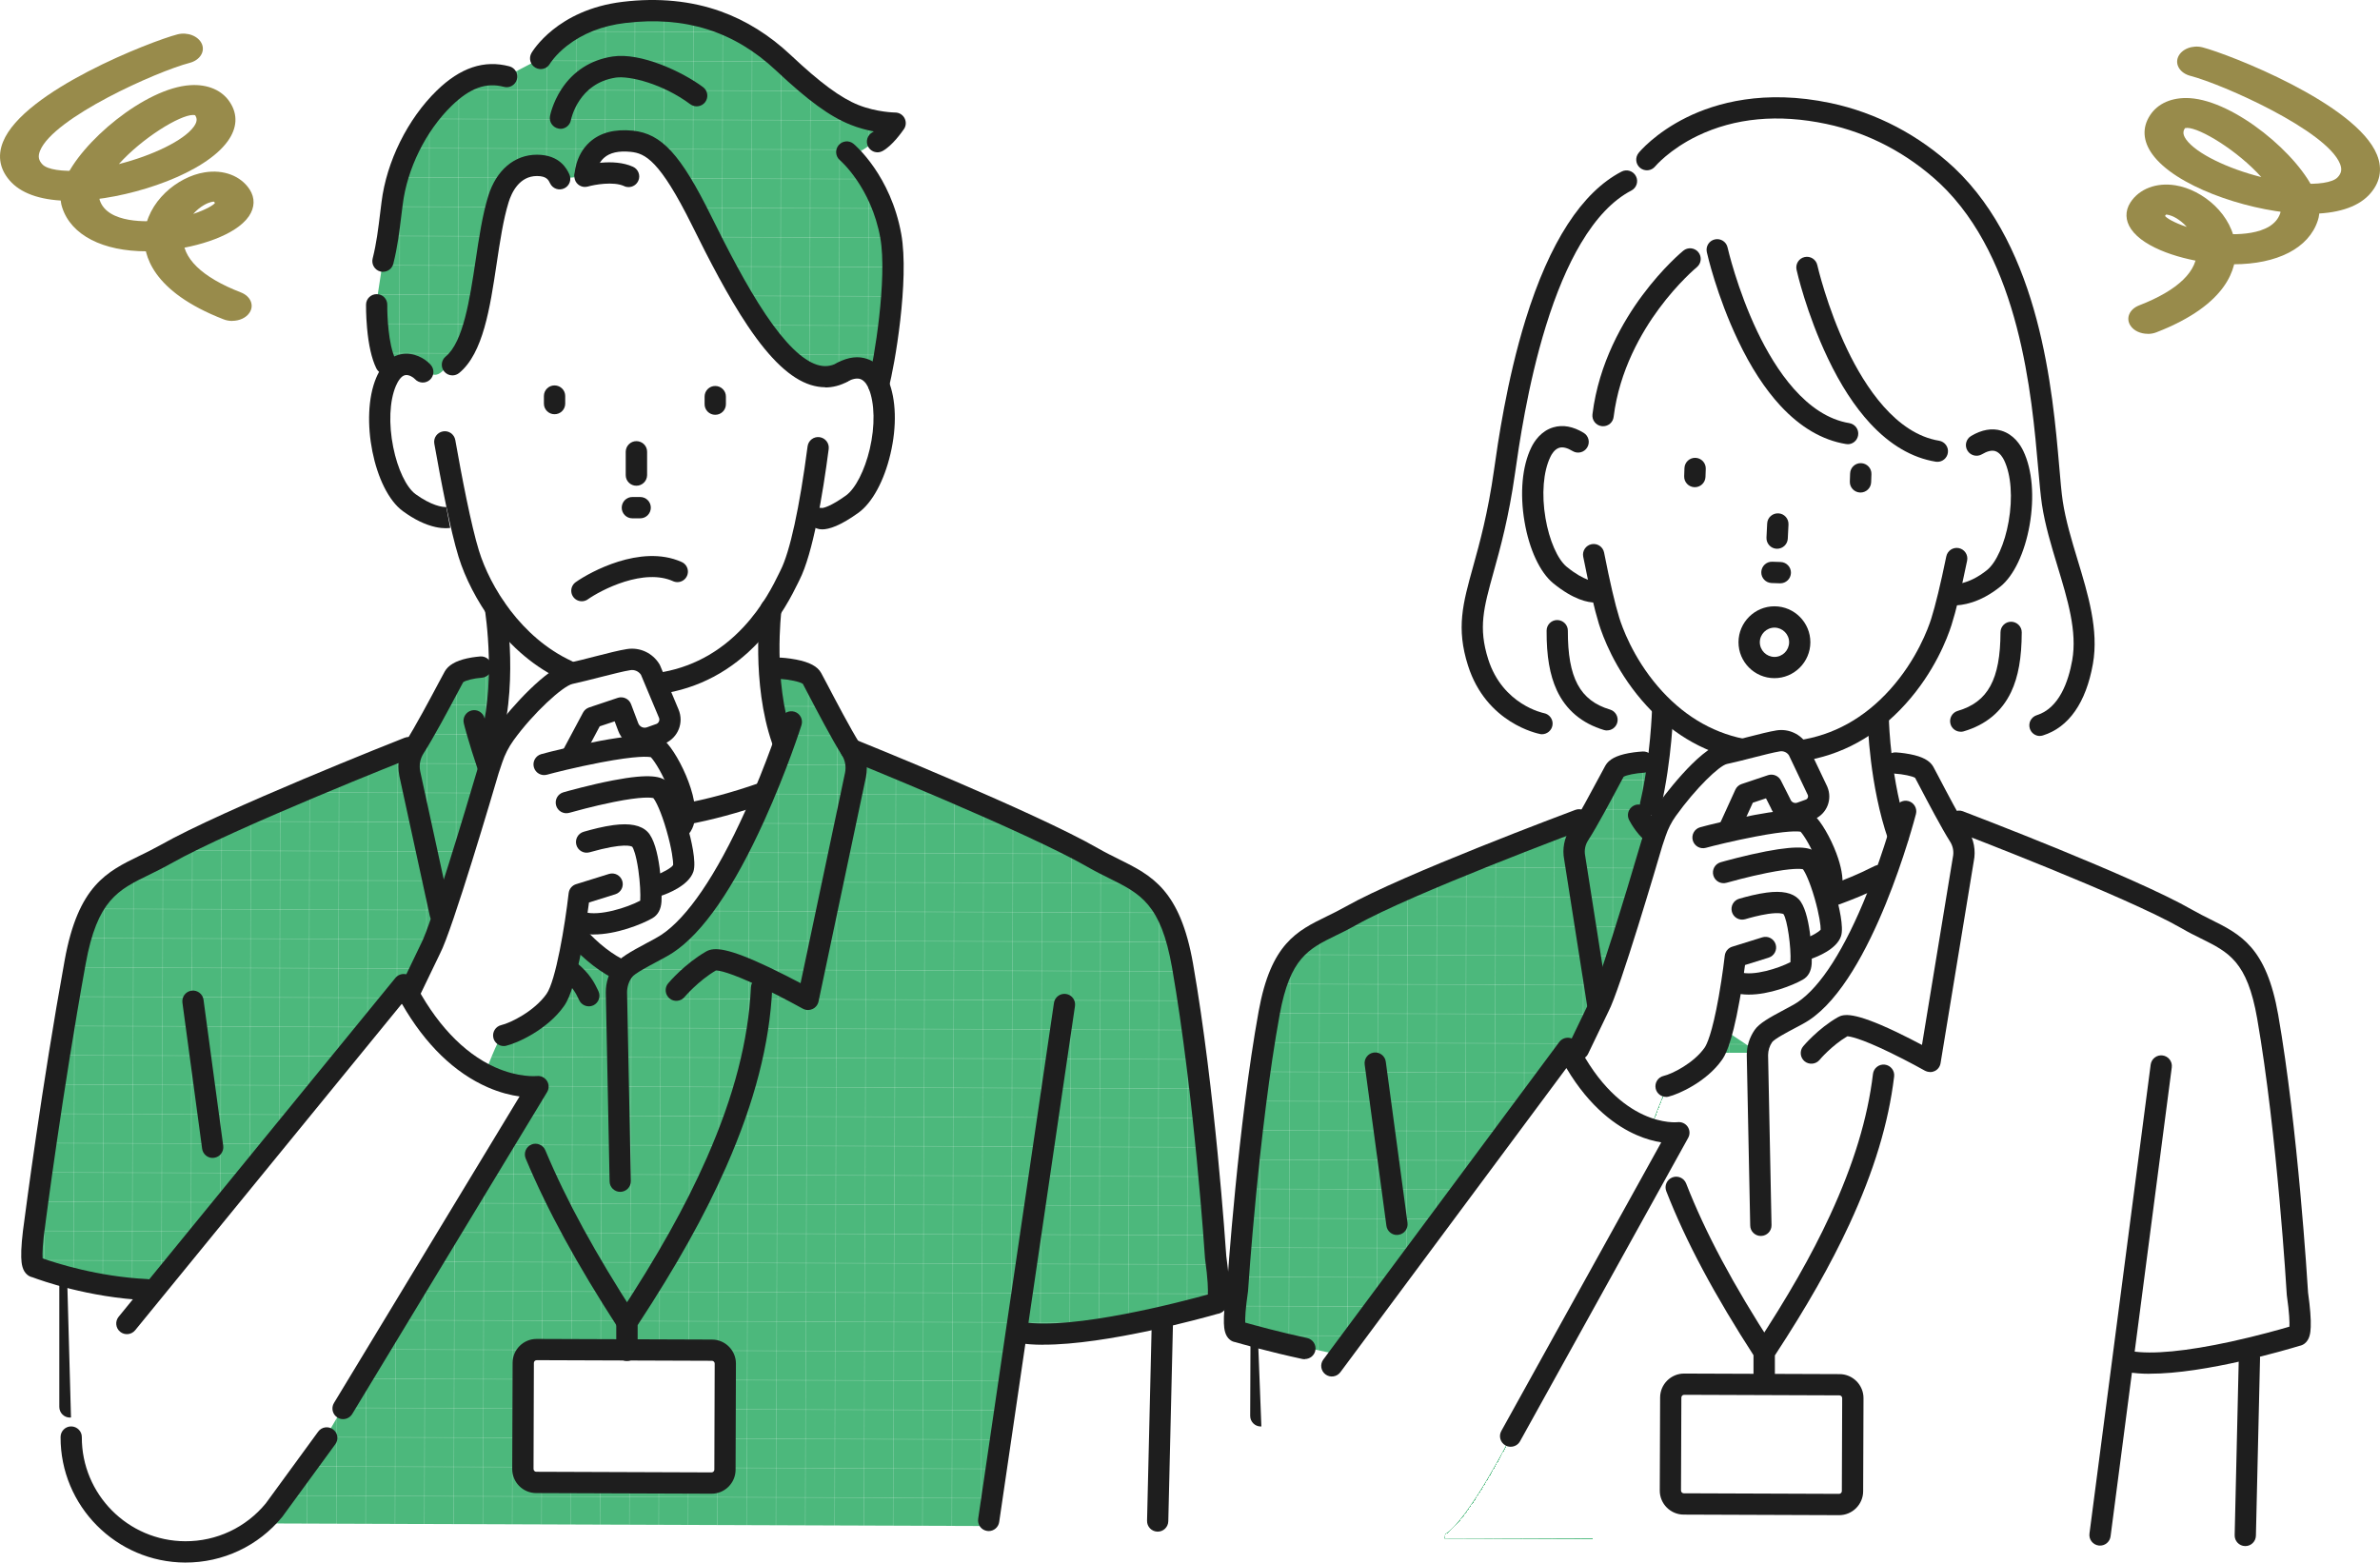 <?xml version="1.0" encoding="UTF-8"?>
<svg id="_レイヤー_2" data-name="レイヤー 2" xmlns="http://www.w3.org/2000/svg" xmlns:xlink="http://www.w3.org/1999/xlink" viewBox="0 0 339.47 222.9">
  <defs>
    <style>
      .cls-1, .cls-2 {
        fill: none;
      }

      .cls-3 {
        fill: #fff;
      }

      .cls-4 {
        fill: #988b4b;
      }

      .cls-5 {
        fill: #1e1e1e;
      }

      .cls-6 {
        fill: #4cb87c;
      }

      .cls-7 {
        fill: url(#_新規パターンスウォッチ_2);
      }

      .cls-8 {
        fill: url(#_新規パターンスウォッチ_2-3);
      }

      .cls-9 {
        fill: url(#_新規パターンスウォッチ_2-4);
      }

      .cls-10 {
        fill: url(#_新規パターンスウォッチ_2-2);
      }

      .cls-2 {
        stroke: #1e1e1e;
        stroke-linecap: round;
        stroke-linejoin: round;
        stroke-width: 3px;
      }
    </style>
    <pattern id="_新規パターンスウォッチ_2" data-name="新規パターンスウォッチ 2" x="0" y="0" width="37.82" height="37.82" patternTransform="translate(-3340.15 -2016.87) rotate(.21) scale(.11)" patternUnits="userSpaceOnUse" viewBox="0 0 37.82 37.82">
      <g>
        <rect class="cls-1" y="0" width="37.82" height="37.82"/>
        <rect class="cls-6" x="0" y="0" width="37.82" height="37.82"/>
      </g>
    </pattern>
    <pattern id="_新規パターンスウォッチ_2-2" data-name="新規パターンスウォッチ 2" patternTransform="translate(-3308.67 -2026.85) rotate(.21) scale(.11)" xlink:href="#_新規パターンスウォッチ_2"/>
    <pattern id="_新規パターンスウォッチ_2-3" data-name="新規パターンスウォッチ 2" patternTransform="translate(-3308.67 -2026.85) rotate(.21) scale(.11)" xlink:href="#_新規パターンスウォッチ_2"/>
    <pattern id="_新規パターンスウォッチ_2-4" data-name="新規パターンスウォッチ 2" patternTransform="translate(-3308.67 -2026.85) rotate(.21) scale(.11)" xlink:href="#_新規パターンスウォッチ_2"/>
  </defs>
  <g id="_文字_デザイン" data-name="文字・デザイン">
    <g>
      <g>
        <path class="cls-5" d="M179.83,203.49c-.84,0-1.52-.69-1.51-1.52l.04-9.99c0-.84,.69-1.52,1.52-1.51s1.52,.69,1.51,1.52l-.04,9.99c0,.84-.69,1.52-1.52,1.51Z"/>
        <g>
          <path class="cls-3" d="M328.09,184.55v-.04s0-.04,0-.04c-.06-.95-1.43-23.41-4.24-39.51-1.59-9.09-4.87-10.72-9.03-12.79-.87-.43-1.77-.88-2.71-1.42-8-4.61-31.52-13.59-32.52-13.97-.04-.02-.09-.03-.14-.03-.03,0-.06,0-.09,0l-.82,.18-.41-.74c-.96-1.74-1.97-3.67-2.64-4.94-.35-.68-.61-1.17-.72-1.36-.31-.56-1.14-.96-2.53-1.23-.95-.18-1.83-.23-1.86-.24h-.02c-.05,0-.1,0-.15,.03l-1.37,.56-.17-1.47c-.23-2.06-.32-3.63-.35-4.39l-.05-1.15,1.15-.03c1-.02,2.02-.08,3.01-.14,1.32-.08,2.68-.16,4.04-.15,.62,0,1.19,.02,1.75,.06l1.04,.07v1.04s.02,.08,.03,.11c.06,.19,.23,.28,.38,.28,.04,0,.07,0,.11-.02,.66-.19,1.29-.44,1.87-.73l.35-.18,.38,.08c.93,.2,1.99,.43,3.02,.52,.28,.02,.56,.04,.83,.04,1.06,0,1.98-.17,2.76-.51l1.56-.7,.02,1.71s0,.08,.02,.11c.06,.19,.23,.28,.37,.28,.04,0,.08,0,.12-.02,4.12-1.28,5.73-5.78,6.36-9.32,.81-4.56-.7-9.53-2.16-14.35-.85-2.8-1.73-5.7-2.15-8.49-.18-1.23-.34-2.97-.51-4.99-.93-10.69-2.67-30.58-14.62-41.9-4.86-4.54-10.78-7.64-17.11-8.98-2.49-.52-4.94-.79-7.3-.8-5.67-.02-9.91,1.48-12.48,2.74-4.31,2.12-6.42,4.68-6.51,4.79-.14,.17-.11,.41,.06,.55,0,0,.02,.01,.05,.03l1.7,1-1.73,.95c-.12,.07-.23,.13-.35,.18-.17,.08-.34,.15-.51,.22-.14,.06-.28,.12-.4,.17l-.64,.3-.55-.44c-.07-.06-.16-.09-.25-.09-.06,0-.12,.01-.18,.04-5.38,2.8-9.81,9.69-13.14,20.48-2.67,8.62-3.92,17.47-4.46,21.25-.88,6.23-2.06,10.49-3.01,13.91-1.46,5.26-2.34,8.44-.74,13.5,2.41,7.59,9.13,8.94,9.41,8.99,.02,0,.05,0,.07,0,.19,0,.35-.13,.39-.32,0-.04,0-.09,0-.14l-.19-1.16,1.17-.14c.9-.1,1.81-.31,2.76-.53,.24-.06,.49-.11,.73-.16l.51-.11,.42,.32c.95,.73,2.08,1.3,3.37,1.68,.04,.01,.08,.02,.11,.02,.14,0,.32-.09,.38-.28,.05-.17-.02-.32-.11-.4l-1.93-1.8,2.63-.15c1.03-.06,2.13-.09,3.37-.08,.63,0,1.32,.01,2.1,.03l1.15,.03-.05,1.15c-.04,.85-.16,3.14-.49,5.95l-.2,1.72-1.49-.88c-.06-.04-.13-.06-.2-.06h-.01s-.91,.05-1.87,.22c-1.39,.26-2.22,.65-2.54,1.21-.11,.19-.37,.68-.73,1.35h0c-.68,1.28-1.7,3.21-2.67,4.93l-.41,.73-.82-.19s-.06,0-.09,0c-.05,0-.09,0-.14,.02-1,.37-24.59,9.18-32.62,13.73-.94,.53-1.85,.97-2.72,1.4-4.17,2.03-7.47,3.64-9.12,12.72-2.92,16.08-4.46,38.53-4.52,39.48v.04s0,.04,0,.04c-.31,2.09-.44,3.68-.41,4.72,.02,.56,.08,1.23,.42,1.51,.08,.06,.16,.1,.26,.12h.07s.07,.03,.07,.03c.28,.08,1.04,.3,2.13,.6l.8,.22,.6,15.54v.02c-.03,8.84,7.14,16.07,15.98,16.1,3.62,.01,7.06-1.18,9.86-3.34l114.76,.41,.02-6.51,.57-19.72s0-.05,0-.08l-.17-1.03,1.02-.24c2.84-.68,4.96-1.27,5.55-1.44l.07-.02h.07c.09-.03,.18-.06,.26-.12,.34-.27,.41-.95,.44-1.5,.04-1.04-.08-2.63-.37-4.72Z"/>
          <path class="cls-3" d="M210.5,94.98c2.41,7.59,9.13,8.94,9.42,8.99,.02,0,.05,0,.07,0,.19,0,.35-.13,.39-.32,0-.04,0-.08,0-.12l-.16-1.2,1.21-.07c1.1-.06,2.21-.32,3.39-.58l.66-.15,.42,.31c.92,.69,2.01,1.22,3.25,1.59,.04,.01,.08,.02,.11,.02,.14,0,.32-.09,.38-.28,.05-.17-.02-.31-.1-.4l-1.79-1.74,2.49-.18c1.22-.09,2.54-.13,4.05-.13,.44,0,.9,0,1.4,.02l1.15,.02s-7.18-6.56-8.36-15.96c-2.24-.24-7.29-1.6-8.46-6.4-1.17-4.8-3.29-18.63,5.12-14.99h0c1.26,.5,2.66-.28,2.9-1.61,.52-2.85,1.56-7.54,3.28-11.34,2.68-5.91,9.49-14.77,13.64-14.46,1.2,5.95,7.6,29.97,26.22,26.61,0,0,2.4,2.2,6.08,2.13,3.67-.06,5.36-1.21,5.36-1.21,0,0,3.71-1.47,4.66,1.84,.94,3.32,2.43,8.89-.63,14.32-3.06,5.43-6.83,5.34-8.29,5.51-.8,1.74-2.24,9.61-10.04,17.15h1.17c1.22,0,2.48-.08,3.69-.15,1.32-.08,2.68-.16,4.04-.15,.35,0,.69,0,1.01,.02l1.11,.04-.03,1.11s0,.08,.02,.12c.06,.19,.23,.28,.38,.28,.04,0,.07,0,.11-.02,.74-.22,1.44-.5,2.09-.84l.36-.19,.75,.16c1.08,.23,2.1,.45,3.13,.54,.28,.02,.56,.04,.82,.04,.81,0,1.55-.1,2.2-.3l1.23-.39,.21,1.27s0,.05,.01,.05c.06,.19,.23,.28,.37,.28,.04,0,.08,0,.12-.02,4.12-1.28,5.73-5.78,6.36-9.32,.81-4.56-.7-9.53-2.16-14.35-.85-2.8-1.73-5.7-2.15-8.49-.18-1.24-.34-2.98-.51-4.99-.93-10.69-2.67-30.58-14.61-41.89h0c-4.86-4.55-10.78-7.65-17.11-8.99-2.49-.52-4.94-.79-7.3-.8-5.67-.02-9.91,1.48-12.48,2.74-4.31,2.12-6.42,4.68-6.51,4.79-.13,.16-.1,.37,0,.49l.87,1.05-1.2,.65c-.09,.05-.19,.1-.31,.16-.17,.08-.34,.15-.51,.22-.19,.08-.37,.16-.53,.24l-.4,.21-.43-.12s-.07-.02-.11-.02c-.06,0-.12,.01-.18,.04-5.38,2.8-9.81,9.69-13.14,20.48-2.67,8.62-3.92,17.47-4.46,21.25-.88,6.23-2.06,10.49-3.01,13.91-1.46,5.26-2.34,8.44-.74,13.5Z"/>
          <path class="cls-7" d="M223.46,149.15l.87,2.26s6.83-14.79,7.86-19.69c1.02-4.89,3.81-12.8,3.81-12.8l-2.13-2.64,1.26-1.63,1.22-5.27-.24-.6-.05,.46-1.49-.88c-.06-.04-.13-.06-.2-.06h-.01s-.91,.05-1.87,.22c-1.39,.26-2.22,.65-2.54,1.21-.11,.19-.37,.68-.73,1.35h0c-.68,1.28-1.7,3.21-2.67,4.93l-.41,.73-.82-.19s-.06,0-.09,0c-.05,0-.09,0-.14,.02-1,.37-24.59,9.18-32.62,13.73-.94,.53-1.85,.97-2.72,1.4-4.17,2.03-7.47,3.64-9.12,12.72-2.92,16.08-4.46,38.53-4.52,39.48v.04s0,.04,0,.04c-.31,2.09-.44,3.68-.41,4.72,.02,.45,.06,.98,.26,1.31h.01s14.81,3.2,14.81,3.2l32.68-44.09Z"/>
          <path class="cls-7" d="M328.47,189.27c.04-1.04-.08-2.63-.37-4.72v-.04s0-.04,0-.04c-.06-.95-1.43-23.41-4.24-39.51-1.59-9.09-4.87-10.72-9.03-12.79-.87-.43-1.77-.88-2.71-1.42-8-4.61-31.52-13.59-32.52-13.97-.04-.02-.09-.03-.14-.03-.03,0-.06,0-.09,0l-.82,.18-.41-.74c-.96-1.74-1.97-3.67-2.64-4.94-.35-.68-.61-1.17-.72-1.36-.31-.56-1.14-.96-2.53-1.23-.95-.18-1.83-.23-1.86-.24h-.02c-.05,0-.1,0-.15,.03l-1.37,.56v-.03s-.28,.13-.28,.13c0,0,1.35,11.41,2.1,10.31,0,0-4.82,13.29-7.22,17.3-2.4,4.01-5.81,8.02-7.44,8.51-1.63,.5-4.21,1.62-4.78,2.75-.57,1.13-.57,2.07-.57,2.07l-4.82-3.22s-1.15,4.2-2.91,5.2c-1.76,1-3.46,2.81-5.1,2.93-.18-.03-2.47,6.08-2.47,6.08,0,0,3.51,.77,4.08,.52,.03,0-24.02,43.49-24.02,43.49,0,0-5.94,11.72-9.28,13.78l-.13,.66,93.43,.33v-.1s3.3-25.86,3.3-25.86c0,0,2.95,1.52,13.13-.58,5.1-1.05,9.41-2.14,12.45-2.96,.11-.32,.15-.72,.16-1.08Z"/>
          <rect class="cls-3" x="238.28" y="197.49" width="25.98" height="17.09" rx="1.91" ry="1.91" transform="translate(.74 -.9) rotate(.21)"/>
          <g>
            <path class="cls-5" d="M219.95,104.74c-.09,0-.18,0-.28-.03-.31-.06-7.67-1.54-10.28-9.76-1.71-5.37-.74-8.86,.73-14.14,.94-3.39,2.11-7.61,2.98-13.77,.54-3.81,1.8-12.72,4.49-21.42,3.43-11.08,8.04-18.2,13.7-21.14,.74-.39,1.66-.1,2.05,.65,.39,.74,.1,1.66-.65,2.05-2.62,1.36-5.04,3.9-7.21,7.55-1.86,3.13-3.54,7.1-4.99,11.8-2.62,8.47-3.86,17.22-4.39,20.95-.9,6.36-2.1,10.68-3.07,14.16-1.41,5.09-2.19,7.89-.76,12.4,2.07,6.51,7.89,7.68,7.95,7.69,.82,.16,1.37,.95,1.21,1.77-.14,.73-.78,1.24-1.5,1.24Z"/>
            <path class="cls-5" d="M290.96,104.99c-.65,0-1.24-.42-1.44-1.07-.25-.8,.2-1.65,1-1.9,3.2-1,4.51-4.81,5.05-7.83,.73-4.11-.65-8.65-2.11-13.46-.87-2.87-1.77-5.84-2.21-8.77-.19-1.29-.35-3.06-.53-5.11-.91-10.43-2.6-29.85-14.02-40.67-4.61-4.3-10.21-7.24-16.2-8.5-6.86-1.45-13.05-.87-18.4,1.71-3.99,1.93-6,4.33-6.02,4.35-.53,.65-1.49,.74-2.14,.21-.65-.53-.74-1.48-.22-2.13,.09-.12,2.35-2.86,6.88-5.09,4.12-2.03,11.03-4.03,20.51-2.03,6.53,1.38,12.63,4.58,17.65,9.26,0,0,0,0,0,0,12.26,11.61,14.02,31.78,14.96,42.62,.17,2,.32,3.72,.5,4.92,.41,2.71,1.27,5.57,2.11,8.34,1.5,4.94,3.05,10.04,2.19,14.87-.98,5.52-3.44,9.05-7.13,10.2-.15,.05-.31,.07-.46,.07Z"/>
            <path class="cls-5" d="M263.53,63.36c-.08,0-.16,0-.24-.02-3.36-.55-6.5-2.39-9.35-5.47-2.2-2.38-4.23-5.5-6.03-9.29-3.04-6.37-4.41-12.37-4.46-12.62-.18-.82,.33-1.63,1.15-1.81,.82-.18,1.63,.33,1.81,1.15h0c.01,.06,1.36,5.96,4.26,12.03,2.58,5.39,6.95,12.02,13.11,13.03,.83,.14,1.39,.92,1.25,1.74-.12,.75-.77,1.28-1.5,1.27Z"/>
            <path class="cls-5" d="M276.33,65.88c-.08,0-.16,0-.24-.02-3.36-.55-6.5-2.39-9.35-5.47-2.2-2.38-4.23-5.5-6.03-9.29-3.04-6.37-4.41-12.37-4.46-12.62-.18-.82,.33-1.63,1.15-1.81,.82-.18,1.63,.33,1.81,1.15,.02,.09,1.37,5.98,4.26,12.02,2.58,5.39,6.95,12.02,13.11,13.03,.83,.14,1.39,.92,1.25,1.74-.12,.75-.77,1.28-1.5,1.27Z"/>
            <path class="cls-5" d="M256.71,108.63c-.74,0-1.39-.55-1.5-1.3-.12-.83,.46-1.6,1.29-1.72,5.01-.72,9.4-3.16,13.07-7.23,3.84-4.26,5.48-8.82,5.89-10.12,.59-1.87,1.32-4.86,2.15-8.89,.17-.82,.97-1.35,1.79-1.18,.82,.17,1.35,.97,1.18,1.79-.85,4.13-1.6,7.22-2.23,9.19-.59,1.85-2.4,6.65-6.53,11.23-4.15,4.61-9.16,7.37-14.89,8.2-.08,.01-.15,.02-.22,.02Z"/>
            <path class="cls-5" d="M248.34,108.38c-.1,0-.2-.01-.31-.03-5.35-1.12-10.02-3.97-13.87-8.47-3.86-4.51-5.55-9.11-6.1-10.88-.63-2.04-1.38-5.26-2.24-9.59-.16-.82,.37-1.62,1.2-1.78,.82-.16,1.62,.37,1.78,1.2,.83,4.22,1.56,7.35,2.16,9.28,.38,1.24,1.91,5.61,5.5,9.8,3.41,3.98,7.51,6.5,12.19,7.47,.82,.17,1.35,.98,1.18,1.8-.15,.72-.78,1.21-1.49,1.21Z"/>
            <path class="cls-5" d="M253.92,83.21s-.03,0-.04,0l-1.19-.04c-.84-.03-1.5-.73-1.47-1.57,.03-.84,.73-1.5,1.57-1.47l1.19,.04c.84,.03,1.5,.73,1.47,1.57-.03,.82-.7,1.47-1.52,1.47Z"/>
            <g>
              <path class="cls-5" d="M241.73,69.5s-.03,0-.04,0c-.84-.03-1.5-.73-1.47-1.57l.04-1.15c.03-.84,.73-1.5,1.57-1.47,.84,.03,1.5,.73,1.47,1.57l-.04,1.15c-.03,.82-.7,1.47-1.52,1.47Z"/>
              <path class="cls-5" d="M265.36,70.26s-.03,0-.04,0c-.84-.03-1.5-.73-1.47-1.57l.04-1.15c.03-.84,.72-1.5,1.57-1.47,.84,.03,1.5,.73,1.47,1.57l-.04,1.15c-.03,.82-.7,1.47-1.52,1.47Z"/>
            </g>
            <path class="cls-5" d="M253.48,78.28s-.05,0-.08,0c-.84-.04-1.48-.76-1.44-1.6l.1-2.01c.04-.84,.76-1.48,1.6-1.44,.84,.04,1.48,.76,1.44,1.6l-.1,2.01c-.04,.81-.72,1.44-1.52,1.44Z"/>
            <path class="cls-5" d="M227.49,85.95c-.95,0-3.02-.36-5.95-2.75-1.89-1.55-3.42-4.83-4.09-8.78-.69-4.05-.34-7.91,.96-10.58,.41-.85,1.37-2.36,3.15-2.88,1.35-.4,2.8-.14,4.32,.78,.72,.43,.95,1.37,.51,2.09-.43,.72-1.37,.95-2.09,.51-.75-.46-1.39-.61-1.88-.47-.69,.2-1.13,.97-1.28,1.3-1.01,2.08-1.28,5.35-.7,8.74,.53,3.15,1.72,5.87,3.02,6.94,2.62,2.14,4.06,2.07,4.08,2.07-.05,0-.08,.01-.08,.01l.55,2.99c-.09,.02-.26,.04-.52,.04Z"/>
            <path class="cls-5" d="M278.68,86.37c-.3,0-.5-.02-.57-.03l.42-3.01h-.03c.09,0,2.18,.2,4.93-2.02,1.31-1.06,2.52-3.77,3.07-6.91,.6-3.39,.36-6.65-.64-8.74-.15-.32-.59-1.1-1.27-1.31-.5-.15-1.13,0-1.89,.45-.72,.43-1.65,.19-2.08-.53-.43-.72-.19-1.65,.53-2.08,1.52-.9,2.97-1.16,4.32-.75,1.78,.54,2.73,2.05,3.13,2.9,1.28,2.68,1.6,6.54,.89,10.58-.7,3.94-2.25,7.21-4.16,8.75-2.98,2.4-5.54,2.7-6.66,2.69Z"/>
            <g>
              <path class="cls-5" d="M279.66,104.38c-.66,0-1.26-.43-1.45-1.09-.23-.81,.23-1.65,1.03-1.88,4.31-1.26,6.08-4.5,6.1-11.21,0-.84,.69-1.52,1.52-1.51s1.52,.69,1.51,1.52c-.01,3.63-.49,6.33-1.51,8.49-1.33,2.81-3.61,4.7-6.78,5.63-.14,.04-.29,.06-.43,.06Z"/>
              <path class="cls-5" d="M229.22,104.2c-.14,0-.29-.02-.43-.06-3.16-.95-5.43-2.86-6.74-5.68-1-2.17-1.47-4.87-1.45-8.5,0-.84,.69-1.52,1.52-1.51s1.52,.69,1.51,1.52c-.02,6.71,1.72,9.97,6.02,11.25,.8,.24,1.26,1.09,1.02,1.89-.2,.66-.8,1.09-1.46,1.08Z"/>
            </g>
            <path class="cls-5" d="M228.64,60.8c-.06,0-.12,0-.18-.01-.83-.1-1.42-.86-1.32-1.69,.9-7.33,4.37-13.28,7.12-16.98,2.97-4,5.72-6.26,5.84-6.36,.65-.53,1.61-.43,2.14,.21,.53,.65,.43,1.61-.21,2.14-.06,.05-2.65,2.2-5.38,5.89-2.51,3.39-5.67,8.83-6.49,15.47-.09,.77-.75,1.34-1.51,1.33Z"/>
          </g>
          <g>
            <path class="cls-5" d="M235.43,116.31c-.11,0-.22-.01-.34-.04-.82-.19-1.33-1-1.14-1.82,1.49-6.47,1.69-13.31,1.69-13.38,.02-.83,.7-1.48,1.52-1.48,.01,0,.02,0,.04,0,.84,.02,1.5,.72,1.48,1.56,0,.29-.21,7.22-1.77,13.98-.16,.7-.79,1.18-1.48,1.18Z"/>
            <path class="cls-5" d="M270.76,120.8c-.63,0-1.21-.4-1.43-1.02-2.68-7.74-2.92-16.54-2.93-16.91-.02-.84,.64-1.53,1.48-1.55,.84-.02,1.53,.64,1.55,1.48,0,.11,.24,8.72,2.76,15.99,.27,.79-.14,1.66-.94,1.93-.17,.06-.34,.08-.5,.08Z"/>
          </g>
          <path class="cls-5" d="M306.57,195.97c-1.12,0-2.16-.08-3.09-.24-.83-.14-1.38-.93-1.24-1.75,.14-.83,.93-1.38,1.75-1.24,2.94,.5,7.86,.03,14.24-1.36,3.74-.82,6.97-1.73,8.32-2.13,.03-.6,0-1.89-.37-4.49,0-.04,0-.08-.01-.12-.01-.23-1.37-23.01-4.22-39.35-1.42-8.14-4.04-9.44-7.99-11.4-.9-.44-1.82-.9-2.81-1.48-7.86-4.53-32-13.74-32.25-13.84-.78-.3-1.18-1.18-.88-1.96,.3-.78,1.18-1.18,1.96-.88,1,.38,24.61,9.39,32.68,14.04,.91,.52,1.79,.96,2.65,1.39,4.27,2.12,7.95,3.95,9.64,13.6,2.81,16.09,4.18,38.3,4.26,39.63,.3,2.16,.43,3.81,.38,4.92-.03,.85-.16,1.79-.86,2.34-.23,.18-.49,.29-.76,.34-1.6,.49-13.39,4-21.4,3.97Z"/>
          <path class="cls-5" d="M251.15,176.31c-.82,0-1.5-.66-1.51-1.49l-.49-24.28s0-.02,0-.04c0-1.28,.39-2.51,1.12-3.57,.66-.96,2.11-1.77,4.24-2.9,.73-.39,1.43-.76,1.85-1.04,3.31-2.19,6.77-7.61,10-15.69,2.5-6.25,3.97-11.89,3.98-11.94,.21-.81,1.04-1.3,1.85-1.09,.81,.21,1.3,1.04,1.09,1.85-.25,.95-6.13,23.38-15.25,29.41-.54,.36-1.3,.76-2.1,1.18-.99,.52-2.83,1.5-3.16,1.95-.37,.54-.57,1.18-.58,1.84l.49,24.26c.02,.84-.65,1.53-1.49,1.55-.01,0-.02,0-.04,0Z"/>
          <path class="cls-5" d="M275.29,152.92c-.26,0-.51-.07-.74-.19-.02-.01-2.38-1.34-5.01-2.61-4.31-2.08-5.71-2.28-6.05-2.29-2.24,1.33-3.95,3.34-3.96,3.37-.54,.64-1.5,.72-2.14,.19-.64-.54-.73-1.49-.19-2.14,.09-.1,2.13-2.53,4.92-4.13,.87-.5,2.29-.79,8.28,2.05,1.39,.66,2.72,1.35,3.74,1.89l4.4-26.74s0-.04,.01-.06c.16-.76,.02-1.54-.4-2.2-1.23-1.94-3.26-5.81-4.35-7.89-.28-.54-.51-.98-.64-1.21-.4-.25-1.75-.53-2.89-.6-.84-.05-1.48-.76-1.43-1.6,.05-.84,.76-1.48,1.6-1.43,.04,0,.98,.06,2.01,.26,1.76,.34,2.81,.91,3.3,1.78,.12,.21,.36,.68,.74,1.39,1.07,2.04,3.06,5.85,4.22,7.68,.84,1.32,1.13,2.88,.82,4.41l-4.74,28.82c-.08,.49-.39,.91-.84,1.12-.21,.1-.44,.15-.66,.15Zm-11.88-5.09h0s0,0,0,0Z"/>
          <path class="cls-5" d="M261.79,129.11c-.61,0-1.19-.38-1.42-.99-.29-.79,.1-1.66,.89-1.95,1.87-.7,3.48-1.3,6.12-2.63,.75-.38,1.66-.08,2.04,.67,.38,.75,.08,1.66-.67,2.04-2.78,1.41-4.55,2.07-6.42,2.77-.18,.07-.36,.1-.54,.1Z"/>
          <path class="cls-5" d="M320.25,220.55s-.02,0-.03,0c-.84-.02-1.5-.72-1.48-1.55l.59-25.34c.02-.83,.7-1.49,1.52-1.48,.01,0,.02,0,.03,0,.84,.02,1.5,.72,1.48,1.55l-.59,25.34c-.02,.83-.7,1.49-1.52,1.48Z"/>
          <path class="cls-5" d="M299.53,220.48c-.06,0-.13,0-.19-.01-.83-.11-1.42-.87-1.31-1.7l8.73-66.9c.11-.83,.87-1.42,1.7-1.31,.83,.11,1.42,.87,1.31,1.7l-8.73,66.9c-.1,.77-.76,1.33-1.51,1.32Z"/>
          <g>
            <path class="cls-5" d="M251.63,194.4c-.5,0-.98-.25-1.27-.69-5.84-9.02-9.88-16.58-12.69-23.78-.31-.78,.08-1.66,.86-1.97,.78-.31,1.66,.08,1.97,.86,2.74,7.01,6.68,14.4,12.41,23.24,.46,.7,.26,1.64-.45,2.1-.26,.17-.55,.25-.83,.24Z"/>
            <path class="cls-5" d="M251.62,198.06c-.84,0-1.52-.69-1.51-1.52v-3.66c.01-.29,.1-.58,.26-.83,4.61-7.01,8-12.94,10.65-18.67,3.37-7.28,5.38-13.89,6.13-20.18,.1-.83,.86-1.43,1.69-1.33,.83,.1,1.43,.86,1.33,1.69-.79,6.62-2.88,13.52-6.39,21.1-2.67,5.76-6.05,11.71-10.62,18.69v3.21c-.01,.84-.7,1.52-1.54,1.51Z"/>
          </g>
          <path class="cls-5" d="M262.31,216.14l-22.15-.08c-1.89,0-3.43-1.55-3.42-3.44l.05-13.26c0-1.89,1.55-3.43,3.44-3.42l22.15,.08c1.89,0,3.43,1.55,3.42,3.44l-.05,13.26c0,1.89-1.55,3.43-3.44,3.42Zm-22.09-17.17c-.22,0-.4,.18-.4,.39l-.05,13.26c0,.22,.18,.4,.39,.4l22.15,.08c.22,0,.4-.18,.4-.39l.05-13.26c0-.22-.18-.4-.39-.4l-22.15-.08Z"/>
          <path class="cls-5" d="M235.97,120.49c-.23,0-.47-.05-.69-.17-1.48-.76-2.68-2.9-2.9-3.32-.4-.74-.12-1.66,.62-2.06,.74-.4,1.66-.12,2.06,.62,.43,.8,1.2,1.84,1.62,2.05,.75,.38,1.04,1.3,.66,2.05-.27,.53-.8,.83-1.36,.82Z"/>
          <g>
            <path class="cls-5" d="M237.63,156.47c-.69,0-1.31-.48-1.47-1.17-.19-.82,.32-1.63,1.13-1.82,1.21-.28,4.27-1.8,5.84-4.02,.29-.41,1.07-1.95,2.02-7.28,.54-3.05,.86-5.82,.86-5.85,.07-.6,.48-1.1,1.06-1.28l4.3-1.34c.8-.25,1.65,.2,1.9,1,.25,.8-.2,1.65-1,1.9l-3.37,1.05c-.14,1.1-.4,2.99-.77,5.03-1.17,6.59-2.19,8.05-2.53,8.52-2.18,3.09-6.15,4.88-7.63,5.23-.12,.03-.24,.04-.35,.04Z"/>
            <path class="cls-5" d="M249.4,141.88c-.73,0-1.43-.09-2.07-.28-.8-.24-1.26-1.09-1.02-1.89,.24-.8,1.09-1.26,1.89-1.02,1.93,.58,5.48-.56,7.18-1.44,.12-2.11-.45-6.07-1-6.86-.1-.05-.64-.25-2.2-.02-1.28,.19-2.63,.57-3.27,.76-.81,.23-1.65-.24-1.88-1.05-.23-.81,.24-1.65,1.05-1.88,1.16-.33,2.54-.69,3.9-.87,2.19-.29,3.68,.02,4.57,.93,1.69,1.73,1.94,7.81,1.86,9.21-.07,1.07-.49,1.84-1.27,2.28-1.44,.82-4.79,2.15-7.74,2.13Zm4.96-11.53h0s0,0,0,0Z"/>
            <path class="cls-5" d="M257.84,136.87c-.63,0-1.22-.4-1.43-1.03-.27-.79,.16-1.66,.95-1.93,.98-.33,2.07-.95,2.33-1.3,.02-.48-.19-2.13-.86-4.46-.69-2.38-1.35-3.74-1.67-4.15-.3-.07-1.51-.2-5.15,.53-2.68,.54-5.26,1.26-5.75,1.4-.81,.23-1.65-.24-1.88-1.05-.23-.81,.24-1.65,1.05-1.88,.56-.16,3.5-.98,6.45-1.55,5.1-.98,6.5-.48,7.25,.21,1.16,1.05,2.1,3.78,2.69,5.88,.47,1.69,1.2,4.72,.77,6.01-.63,1.87-3.41,2.94-4.25,3.23-.16,.06-.33,.08-.49,.08Zm1.84-4.19h0s0,0,0,0Z"/>
            <path class="cls-5" d="M260.77,129.22c-.34,0-.68-.11-.96-.34-.65-.53-.74-1.49-.21-2.14,.27-.32,.35-1.65-.52-3.96-.71-1.9-1.73-3.55-2.25-4.13-.36-.07-1.82-.2-6.56,.71-2.97,.57-5.98,1.31-6.94,1.58-.81,.23-1.65-.24-1.88-1.05-.23-.81,.24-1.65,1.05-1.88,1.11-.31,4.51-1.15,7.73-1.75,5.88-1.09,7.62-.8,8.52,.02,.99,.9,2.33,3.18,3.17,5.42,1.49,3.96,.84,5.97,.03,6.95-.3,.37-.74,.56-1.18,.56Z"/>
            <path class="cls-5" d="M225.12,151.19c-.22,0-.44-.05-.65-.15-.76-.36-1.07-1.27-.71-2.03l2.92-6.06s.02-.04,.03-.06c1.1-2.03,5.06-14.92,7.46-23.09,0-.02,.01-.04,.02-.06l.48-1.43c.45-1.33,1.08-2.57,1.88-3.68,.23-.32,5.71-7.89,9.13-8.61,1.07-.23,2.35-.55,3.58-.87,1.61-.41,3.12-.8,4.14-.96,1.74-.27,3.46,.53,4.38,2.04,.03,.04,.05,.09,.07,.14l2.76,5.8s.02,.04,.03,.07c.75,1.79-.05,3.81-1.81,4.6-.04,.02-.07,.03-.11,.05l-1.35,.48c-1.91,.68-4.05-.28-4.8-2.15l-.68-1.34-1.88,.63-2.04,4.47c-.35,.76-1.25,1.1-2.01,.75-.76-.35-1.1-1.25-.75-2.01l2.31-5.07c.17-.38,.5-.68,.9-.81l3.75-1.26c.71-.24,1.5,.08,1.84,.75l1.3,2.57s.05,.1,.07,.15c.15,.39,.58,.59,.97,.45l1.28-.46c.22-.12,.32-.38,.23-.62l-2.7-5.68c-.28-.42-.78-.64-1.28-.56-.88,.14-2.33,.51-3.86,.9-1.26,.32-2.57,.66-3.7,.9-1.09,.23-4.44,3.45-7.29,7.42-.62,.86-1.11,1.83-1.46,2.87l-.47,1.4c-.65,2.23-6.05,20.56-7.68,23.62l-2.9,6.03c-.26,.54-.81,.86-1.37,.86Z"/>
          </g>
          <path class="cls-5" d="M215.46,206.38c-.25,0-.5-.06-.73-.19-.73-.41-1-1.33-.59-2.06l22.81-41.17c-.99-.16-2.2-.47-3.52-1.05-2.76-1.2-6.61-3.82-10.01-9.55l-32.24,43.39c-.5,.67-1.45,.81-2.12,.31-.67-.5-.81-1.45-.31-2.12l33.65-45.29c.31-.42,.82-.65,1.35-.61,.52,.04,.99,.36,1.23,.83,6.12,12.1,14.21,11.22,14.29,11.21,.57-.07,1.13,.18,1.45,.65,.32,.47,.35,1.09,.07,1.59l-23.98,43.28c-.28,.5-.8,.78-1.34,.78Z"/>
          <path class="cls-5" d="M186.11,193.9c-.1,0-.21-.01-.31-.03-4.8-1.03-8.76-2.17-9.6-2.41-.28-.04-.55-.16-.78-.35-.69-.56-.82-1.5-.85-2.35-.04-1.11,.1-2.76,.42-4.92,.09-1.34,1.62-23.53,4.54-39.6,1.75-9.64,5.45-11.44,9.73-13.53,.86-.42,1.74-.85,2.66-1.37,8.1-4.59,31.78-13.43,32.78-13.81,.79-.29,1.66,.11,1.95,.89,.29,.79-.11,1.66-.89,1.95-.24,.09-24.45,9.13-32.34,13.6-.99,.56-1.92,1.02-2.82,1.45-3.97,1.94-6.6,3.21-8.08,11.34-2.97,16.32-4.49,39.09-4.5,39.32,0,.04,0,.08-.01,.12-.38,2.58-.42,3.86-.4,4.47,1.42,.4,4.87,1.35,8.83,2.2,.82,.18,1.34,.98,1.17,1.8-.15,.71-.79,1.2-1.49,1.2Zm-8.45-4.71h0s0,0,0,0Zm-1.72-.66s0,0,0,0c0,0,0,0,0,0Z"/>
          <path class="cls-5" d="M227.87,144.75c-.73,0-1.38-.54-1.49-1.28l-3.27-20.84c-.3-1.53,0-3.09,.85-4.4,1.17-1.82,3.19-5.61,4.28-7.64,.38-.71,.63-1.18,.75-1.39,.5-.87,1.55-1.43,3.31-1.76,1.03-.19,1.98-.24,2.02-.24,.84-.04,1.55,.61,1.59,1.44,.04,.84-.61,1.55-1.44,1.59h0c-1.14,.06-2.5,.33-2.89,.58-.13,.23-.36,.67-.65,1.21-1.11,2.07-3.16,5.94-4.41,7.86-.42,.65-.57,1.43-.42,2.19,0,.02,0,.04,.01,.06l3.28,20.87c.13,.83-.44,1.61-1.26,1.74-.08,.01-.16,.02-.24,.02Z"/>
          <path class="cls-5" d="M199.25,176.17c-.75,0-1.4-.56-1.5-1.32l-3.1-22.99c-.11-.83,.47-1.6,1.3-1.71,.83-.11,1.6,.47,1.71,1.3l3.1,22.99c.11,.83-.47,1.6-1.3,1.71-.07,0-.14,.01-.21,.01Z"/>
          <path class="cls-5" d="M253.08,96.74c-2.83-.01-5.12-2.32-5.11-5.14s2.32-5.12,5.14-5.11c2.83,.01,5.12,2.32,5.11,5.14s-2.32,5.12-5.14,5.11Zm.03-7.21c-1.15,0-2.09,.93-2.1,2.08,0,1.15,.93,2.09,2.08,2.1s2.09-.93,2.1-2.08-.93-2.09-2.08-2.1Z"/>
        </g>
      </g>
      <g>
        <path class="cls-5" d="M9.98,202.22c-.84,0-1.52-.68-1.52-1.52v-17.84c0-.84,.68-1.52,1.52-1.52s1.52,.68,1.52,1.52v17.84c0,.84-.68,1.52-1.52,1.52Z"/>
        <g>
          <path class="cls-3" d="M174.15,179.43v-.04s0-.04,0-.04c-.07-.96-1.68-23.63-4.86-41.51-1.79-10.06-5.43-11.85-10.05-14.12-.97-.48-1.97-.97-3.01-1.56-8.25-4.72-29.91-13.47-34.17-15.18l-.34-.14-.19-.32c-1.34-2.18-3.4-6.07-4.51-8.18-.39-.75-.68-1.29-.8-1.5-.34-.61-1.25-1.04-2.78-1.33-1.05-.2-2.02-.25-2.06-.25h-.02s-.02,0-.02,0l-1.14,.05-.03-1.15c-.09-3.11,.11-5.57,.2-6.49l.03-.27,.15-.23c1.15-1.77,1.91-3.33,2.31-4.17l.02-.04c.08-.17,.15-.31,.21-.43,.74-1.47,1.47-3.87,2.17-7.15l.3-1.41,1.33,.66c.1,.04,.23,.06,.38,.06,.57,0,1.92-.28,4.52-2.17,1.72-1.24,3.29-4.22,4.11-7.76,.71-3.09,.76-6.13,.15-8.49h.07c-.08-.3-.16-.59-.26-.86l-.11-.32,.08-.33c.91-3.72,2.64-15.02,1.56-20.91-.91-4.94-3.1-8.4-4.78-10.42l-.81-.97,1.06-.69c.37-.24,.74-.49,1.14-.76l.41-.28,.45,.13s.08,.02,.11,.02c0,0,0,0,0,0,0,0,0,0,.01,0,0,0,.02,0,.03,0,.01,0,.03,0,.04,0,.06,0,.13-.02,.19-.05,.96-.52,2.12-1.99,2.65-2.78,.08-.12,.09-.28,.02-.41-.07-.13-.2-.21-.35-.21-.11,0-2.85-.01-5.68-1.14-2.68-1.06-5.68-3.25-10.03-7.32-2.91-2.72-6.13-4.71-9.58-5.94-2.87-1.02-5.99-1.53-9.28-1.53-.01,0-.03,0-.04,0-.01,0-.02,0-.03,0,0,0,0,0,0,0,0,0,0,0,0,0-1.37,0-2.79,.09-4.21,.27-8.8,1.09-12.02,6.56-12.15,6.8-.09,.16-.05,.33,.02,.43l-4.14,2.18c-.04-.06-.11-.13-.23-.16-.71-.18-1.42-.28-2.1-.28-.01,0-.03,0-.04,0-.01,0-.02,0-.03,0,0,0,0,0,0,0,0,0,0,0,0,0-2.43,0-4.77,1.14-7.16,3.49-3.96,3.88-6.83,9.73-7.49,15.27-.05,.39-.13,1.11-.13,1.11-.35,2.97-.56,4.76-1.13,7.08-.05,.21,.08,.42,.29,.48,0,0,.01,0,.02,0l.05,.02-.8,5.4-.1,.02c-.19,.02-.34,.19-.35,.38,0,.06-.02,1.42,.14,3.16,.21,2.36,.63,4.17,1.23,5.41,.03,.05,.06,.1,.1,.13l.73,.59s0,0,.01,0h0s-.45,.83-.45,.83c-.12,.23-.24,.47-.35,.73-1.03,2.48-1.2,6.17-.44,9.86,.73,3.59,2.24,6.58,3.94,7.81,1.48,1.07,2.9,1.76,4.23,2.05,.17,.04,.34,.07,.5,.09,0,0,2.22-.11,2.26-.12,0,0,.88,3.46,1.38,5.05,.76,2.43,2.07,5.09,3.68,7.5l.14,.21,.04,.25c.11,.77,.49,3.56,.57,7.04l.06,2.96-2.01-2.17s-.14-.13-.29-.13c0,0-.02,0-.03,0,0,0-.83,.05-1.73,.26-1.28,.29-2.1,.74-2.43,1.33-.12,.22-.41,.76-.81,1.51-1.04,1.97-2.98,5.65-4.32,7.87l-.33,.54h-.64c-.05,0-.1,0-.15,.03-1.05,.42-25.73,10.28-34.62,15.36-1.05,.6-2.05,1.09-3.01,1.56-4.61,2.27-8.25,4.06-10.04,14.12-3.21,18.01-5.49,36.15-5.59,36.91v.02c-.34,2.34-.49,4.12-.44,5.28,.02,.61,.1,1.35,.46,1.64,.07,.06,.15,.09,.24,.11l.08,.02,.08,.03c.43,.16,1.62,.59,3.37,1.08l.8,.23,.59,21.35v.03c0,.06,.01,.12,.04,.17l.21,.42-.15,.44s-.02,.08-.02,.12c0,9.22,7.5,16.72,16.72,16.72,4.28,0,8.33-1.62,11.41-4.5h127.83v-12.83l.4-15.83s0-.03,0-.04l-.02-.9,.88-.21c3.21-.77,5.61-1.46,6.26-1.65l.07-.02h.07c.1-.03,.19-.07,.27-.13,.37-.29,.44-1.03,.46-1.64,.04-1.15-.1-2.92-.43-5.24Z"/>
          <path class="cls-10" d="M59.08,52.01c1.77,.11,2.12,1.91,3.44,1.35,1.32-.56,4.54-5.33,5.16-7.26s2.55-14.27,3.18-16.97c.63-2.71,2.25-4.93,5.13-5.51,2.89-.58,3.82,1.88,3.82,1.88l3.6-.36c.03-2.49,2.14-5.36,6.21-5.06,4.07,.3,7.21,4.77,8.86,8.37,1.64,3.61,6.79,12.96,9.55,17.4,2.76,4.44,6.63,6.99,8.65,7.76,2.02,.78,3.41-1.19,5.73-1.14,2.32,.05,3.26,3.56,3.26,3.56l.39-.06c-.08-.29-.16-.58-.25-.85l-.11-.32,.08-.33c.92-3.72,2.7-15.01,1.63-20.9-.89-4.94-3.07-8.41-4.74-10.44l-.8-.98,1.06-.68c.37-.24,.74-.48,1.14-.75l.44-.3,.51,.15s.08,.02,.11,.02c.06,0,.13-.02,.19-.05,.96-.51,2.13-1.98,2.66-2.77,.08-.12,.09-.28,.02-.41-.07-.13-.2-.21-.35-.21-.11,0-2.85-.02-5.68-1.16-2.68-1.07-5.67-3.27-10.01-7.35-2.9-2.73-6.11-4.73-9.56-5.97-2.86-1.03-5.99-1.55-9.28-1.57-1.37,0-2.79,.08-4.21,.25-8.8,1.06-12.04,6.52-12.17,6.75-.09,.16-.05,.33,.02,.43l-4.21,2.2c-.03-.06-.1-.16-.25-.2-.71-.19-1.42-.28-2.1-.28-2.43,0-4.77,1.12-7.18,3.46-3.97,3.87-6.86,9.71-7.54,15.24-.05,.38-.14,1.11-.14,1.11-.36,2.97-.58,4.76-1.15,7.08-.05,.21,.08,.42,.29,.48,0,0,.03,0,.07,0l-.83,5.43s-.04,0-.05,0c-.21,0-.39,.17-.39,.39,0,.06-.02,1.42,.13,3.16,.21,2.36,.61,4.18,1.21,5.41,.03,.05,.06,.1,.1,.13l.73,.6s1.82-.87,3.59-.75Z"/>
          <path class="cls-8" d="M58.22,141.94s6.05-13.15,6.43-14.46c.38-1.32,4.96-18.07,4.96-18.07l-.93-2.45s1.91-3.44,2.34-7.24c.18-1.55,.06-2.72-.14-3.56l.02,.93-2-2.18s-.14-.13-.29-.13c0,0-.02,0-.03,0,0,0-.83,.05-1.73,.25-1.28,.28-2.1,.73-2.44,1.32-.12,.22-.41,.76-.81,1.51-1.05,1.97-3,5.64-4.35,7.85l-.33,.54h-.64c-.05,0-.1,0-.15,.02-1.05,.41-25.77,10.19-34.68,15.24-1.05,.59-2.05,1.08-3.02,1.55-4.62,2.25-8.27,4.03-10.1,14.08-3.27,18-5.62,36.13-5.72,36.89v.02c-.35,2.34-.5,4.12-.46,5.28,.02,.46,.06,.98,.23,1.34l.53,.19s14.3,3.54,17.04,2.89c1.32-1.22,35.66-43.29,35.66-43.29l.59,1.47Z"/>
          <path class="cls-9" d="M174.2,184.57c.05-1.15-.09-2.92-.42-5.24v-.04s0-.04,0-.04c-.06-.96-1.59-23.64-4.71-41.52-1.76-10.07-5.39-11.87-10-14.16-.96-.48-1.96-.97-3-1.57-8.24-4.75-29.86-13.58-34.11-15.3l-.34-.14-.19-.32c-1.33-2.18-3.38-6.09-4.48-8.19-.39-.75-.67-1.29-.8-1.5-.34-.61-1.25-1.05-2.78-1.34-1.05-.2-2.02-.26-2.06-.26h-.02s-.02,0-.02,0l-1.14,.05v-.12s-.42,.2-.42,.2c0,0,.81,9.99,2.22,11.03,.09,.19-4.09,10.72-6.65,15.52-2.56,4.79-8.05,11.84-9.46,12.68s-5.91,3.04-6.42,3.65c-.51,.61-4.04-1.8-5.08-2.66-1.03-.85-2.44-2.18-2.44-2.18,0,0-.97,7.53-2.58,9.5-1.61,1.97-5.2,4.88-7.65,5.06-.57,.37-2.56,5.64-2.56,5.64,0,0,5.36,2,7.43,1.63,.22,.07-27.38,45.39-27.38,45.39,0,0-5.97,11-11.17,16.16,.02,.3,.02,.57,.02,.82l103.04,.37,4.03-27.75s8.66,1.07,20.73-2.09c3.86-1.01,6.48-1.7,8.27-2.16,.11-.34,.14-.75,.16-1.12Z"/>
          <rect class="cls-3" x="74.61" y="192.56" width="28.82" height="18.96" rx="1.91" ry="1.91" transform="translate(.72 -.32) rotate(.21)"/>
          <g>
            <path class="cls-5" d="M117.25,75.51c-.34,0-.6-.06-.82-.15-.78-.32-1.14-1.21-.82-1.98,.28-.68,1-1.05,1.69-.91,.2-.03,1.2-.23,3.37-1.79,1.34-.97,2.67-3.57,3.39-6.63,.77-3.3,.71-6.52-.15-8.63-.13-.32-.52-1.1-1.17-1.34-.47-.17-1.1-.06-1.87,.34-.74,.39-1.66,.1-2.05-.64-.39-.74-.1-1.66,.64-2.05,1.55-.81,3-.98,4.31-.5,1.73,.63,2.58,2.17,2.94,3.04,1.12,2.71,1.23,6.53,.3,10.48-.9,3.85-2.61,6.99-4.57,8.4-2.57,1.85-4.19,2.37-5.19,2.37Zm.34-2.96s0,0,0,0c0,0,0,0,0,0Zm0,0s0,0,0,0c0,0,0,0,0,0Zm0,0s0,0,0,0c0,0,0,0,0,0Z"/>
            <path class="cls-5" d="M117.69,55.24c-.69,0-1.39-.12-2.09-.34-2.82-.9-5.74-3.64-8.92-8.37-2.85-4.24-5.62-9.62-7.94-14.32-4.66-9.4-6.73-10.34-8.79-10.55-1.69-.17-2.96,.11-3.79,.85-1.14,1.01-1.19,2.65-1.19,2.66h0s-3.04-.02-3.04-.02c0-.12,.04-2.95,2.18-4.88,1.5-1.35,3.57-1.89,6.15-1.63,4.11,.42,6.83,3.39,11.2,12.23,2.28,4.61,4.99,9.88,7.74,13.98,2.75,4.09,5.21,6.5,7.32,7.18,1.04,.33,1.97,.25,2.93-.27,.74-.4,1.66-.12,2.06,.62,.4,.74,.12,1.66-.62,2.06-1.03,.55-2.1,.83-3.19,.83Z"/>
            <path class="cls-5" d="M91.31,73.94h-1.12c-.84,0-1.52-.69-1.51-1.53s.69-1.52,1.52-1.51h1.12c.84,0,1.52,.69,1.51,1.53s-.69,1.52-1.52,1.51Z"/>
            <g>
              <path class="cls-5" d="M79.09,59.09c-.84,0-1.52-.69-1.51-1.52v-1.08c0-.84,.69-1.52,1.53-1.51s1.52,.69,1.51,1.52v1.08c0,.84-.69,1.52-1.53,1.51Z"/>
              <path class="cls-5" d="M102.01,59.17c-.84,0-1.52-.69-1.51-1.52v-1.08c0-.84,.69-1.52,1.53-1.51s1.52,.69,1.51,1.52v1.08c0,.84-.69,1.52-1.53,1.51Z"/>
            </g>
            <path class="cls-5" d="M93.94,99.02c-.74,0-1.39-.55-1.5-1.3-.12-.83,.46-1.6,1.29-1.72,4.75-.68,8.89-2.88,12.31-6.54,2.79-2.99,4.32-6.11,5.05-7.61,.09-.19,.18-.36,.24-.49,1.34-2.63,2.71-8.91,3.86-17.69,.11-.83,.87-1.42,1.7-1.31,.83,.11,1.42,.87,1.31,1.7-.84,6.45-2.25,14.92-4.17,18.68-.06,.12-.13,.27-.22,.45-.74,1.5-2.46,5.02-5.56,8.34-3.9,4.18-8.64,6.7-14.1,7.48-.07,.01-.15,.02-.22,.02Z"/>
            <path class="cls-5" d="M80.89,97.2c-.21,0-.43-.05-.63-.14-3.9-1.81-7.31-4.66-10.14-8.49-2.06-2.79-3.78-6.11-4.71-9.13-1.16-3.74-2.52-10.84-3.46-16.14-.15-.83,.4-1.61,1.23-1.76,.83-.15,1.61,.4,1.76,1.23,.92,5.21,2.26,12.18,3.37,15.77,1.6,5.19,6.03,12.43,13.23,15.76,.76,.35,1.09,1.26,.74,2.02-.26,.56-.81,.88-1.38,.88Z"/>
            <path class="cls-5" d="M90.76,69.29c-.84,0-1.52-.69-1.51-1.52v-3.33c.01-.84,.7-1.52,1.54-1.51s1.52,.69,1.51,1.52v3.33c-.01,.84-.7,1.52-1.54,1.51Z"/>
            <path class="cls-5" d="M125.17,21.73c-.54,0-1.06-.29-1.34-.8-.4-.74-.12-1.66,.62-2.06,.06-.03,.12-.07,.19-.12-1-.19-2.17-.49-3.34-.96-2.95-1.18-6.02-3.42-10.61-7.73-5.94-5.59-12.98-7.81-21.51-6.78-3.26,.39-6.06,1.49-8.32,3.26-1.69,1.32-2.42,2.55-2.43,2.56-.42,.73-1.34,.97-2.07,.55-.73-.42-.97-1.35-.56-2.08,.15-.25,3.66-6.18,13.01-7.31,5.06-.61,9.77-.15,14.01,1.37,3.59,1.29,6.94,3.38,9.95,6.21,4.23,3.98,7.12,6.11,9.65,7.13,2.63,1.05,5.23,1.08,5.26,1.08,.56,0,1.08,.31,1.34,.81,.26,.5,.23,1.1-.09,1.56-.27,.39-1.67,2.39-3.06,3.13-.23,.12-.48,.18-.72,.18Z"/>
            <path class="cls-5" d="M125.31,56.37c-.14,0-.27-.02-.41-.06-.81-.23-1.28-1.07-1.05-1.88,.82-2.9,2.74-14.79,1.71-20.5-1.3-7.23-5.71-11.04-5.76-11.08-.64-.54-.72-1.5-.18-2.14,.54-.64,1.49-.73,2.13-.19,.22,.18,5.29,4.5,6.8,12.86,1.18,6.57-.97,19-1.78,21.87-.19,.67-.8,1.11-1.47,1.1Z"/>
            <path class="cls-5" d="M54.62,38.78c-.12,0-.24-.02-.36-.05-.81-.2-1.31-1.03-1.11-1.84,.56-2.25,.77-4.01,1.13-6.94,.04-.35,.09-.73,.14-1.12,.71-5.78,3.73-11.87,7.88-15.91,3.36-3.27,6.75-4.41,10.35-3.46,.81,.21,1.3,1.04,1.08,1.85-.21,.81-1.04,1.3-1.85,1.08-2.55-.67-4.85,.16-7.46,2.7-3.68,3.58-6.35,8.98-6.98,14.11-.05,.39-.09,.76-.14,1.11-.36,2.94-.59,4.88-1.2,7.31-.17,.69-.79,1.16-1.48,1.15Z"/>
            <path class="cls-5" d="M55.03,53.39c-.56,0-1.1-.32-1.36-.86-.66-1.36-1.1-3.31-1.32-5.8-.16-1.8-.14-3.22-.14-3.28,.01-.84,.7-1.5,1.54-1.49,.84,.01,1.51,.7,1.49,1.54h0c-.02,1.44,.14,5.62,1.15,7.71,.37,.75,.05,1.66-.7,2.03-.22,.1-.44,.15-.67,.15Z"/>
            <path class="cls-5" d="M89.65,26.69c-.21,0-.42-.04-.62-.14-1.55-.71-4.26-.2-5.18,.06-.81,.23-1.65-.24-1.87-1.05-.23-.81,.24-1.64,1.05-1.87,.44-.13,4.43-1.19,7.26,.1,.76,.35,1.1,1.25,.75,2.01-.26,.56-.81,.89-1.39,.89Z"/>
            <path class="cls-5" d="M79.94,18.37c-.09,0-.18,0-.28-.03-.82-.15-1.37-.95-1.21-1.78,.01-.08,.37-1.89,1.62-3.82,1.69-2.6,4.22-4.21,7.31-4.68,4.04-.61,9.98,2.19,12.9,4.37,.67,.5,.81,1.45,.31,2.13-.5,.67-1.45,.81-2.13,.31-3.93-2.93-8.7-4.09-10.63-3.8-5.3,.8-6.36,5.85-6.4,6.07-.14,.73-.78,1.24-1.49,1.24Z"/>
            <path class="cls-5" d="M69.57,108.28c-.17,0-.34-.03-.5-.09-.79-.28-1.2-1.15-.92-1.94,2.82-7.94,1.03-19.14,1.01-19.26-.14-.83,.43-1.61,1.25-1.74,.83-.14,1.61,.42,1.74,1.25,.08,.49,1.94,12.08-1.15,20.76-.22,.62-.81,1.01-1.44,1.01Z"/>
            <path class="cls-5" d="M88.86,140.08c-.21,0-.42-.04-.62-.13-2.45-1.11-4.86-2.96-7.15-5.5-.56-.62-.51-1.58,.11-2.15,.62-.56,1.58-.51,2.14,.11,2.01,2.23,4.08,3.83,6.14,4.76,.76,.35,1.1,1.24,.76,2.01-.25,.56-.81,.9-1.39,.89Z"/>
            <path class="cls-5" d="M69.59,110.83c-.63,0-1.22-.4-1.43-1.03-1.31-3.86-1.98-6.49-2-6.6-.21-.81,.28-1.64,1.1-1.85,.81-.21,1.64,.28,1.85,1.1,0,.04,.68,2.63,1.94,6.37,.27,.79-.16,1.66-.95,1.93-.16,.06-.33,.08-.49,.08Z"/>
            <path class="cls-5" d="M83.98,143.55c-.56,0-1.1-.32-1.36-.86l-.08-.16c-.37-.78-.84-1.75-2.25-2.87-.66-.52-.77-1.48-.25-2.13,.52-.66,1.48-.77,2.13-.25,1.97,1.56,2.68,3.05,3.11,3.95l.07,.15c.36,.76,.05,1.66-.71,2.03-.21,.1-.44,.15-.67,.15Z"/>
            <path class="cls-5" d="M62.79,131.88c-.7,0-1.32-.49-1.48-1.2l-4.36-20.04s0-.02,0-.03c-.33-1.67,0-3.37,.91-4.8,1.31-2.03,3.55-6.23,4.75-8.49,.42-.79,.7-1.31,.83-1.54,.51-.89,1.55-1.5,3.17-1.86,.99-.22,1.87-.27,1.91-.28,.84-.05,1.56,.59,1.61,1.43,.05,.84-.59,1.56-1.42,1.61-1.07,.07-2.34,.38-2.65,.65-.13,.22-.41,.76-.76,1.42-1.22,2.3-3.51,6.58-4.88,8.71-.49,.76-.66,1.66-.49,2.54l4.36,20.02c.18,.82-.34,1.63-1.16,1.81-.11,.02-.22,.04-.33,.04Zm3.24-34.52h0s0,0,0,0Z"/>
            <path class="cls-5" d="M111.57,107.08c-.63,0-1.21-.4-1.43-1.02-3.01-8.67-1.74-18.93-1.69-19.36,.11-.83,.87-1.42,1.7-1.31,.83,.11,1.42,.87,1.31,1.7-.02,.14-1.22,10.01,1.54,17.98,.27,.79-.14,1.66-.94,1.93-.17,.06-.34,.08-.5,.08Z"/>
            <path class="cls-5" d="M148.74,191.83c-1.26,0-2.42-.08-3.44-.26-.83-.14-1.38-.93-1.24-1.75,.14-.83,.93-1.38,1.75-1.24,7.21,1.23,23.05-2.97,26.47-3.92,.04-.64,.02-2.08-.4-5.12,0-.04,0-.07-.01-.11-.01-.23-1.53-23.23-4.69-41.37-1.59-9.11-4.52-10.57-8.96-12.77-.99-.49-2.02-1-3.11-1.63-8.75-5.04-34.07-15.26-34.33-15.37-.78-.31-1.15-1.2-.84-1.98,.31-.78,1.2-1.15,1.98-.84,1.05,.42,25.78,10.41,34.71,15.55,1.01,.58,2,1.07,2.95,1.54,4.69,2.33,8.75,4.34,10.6,14.97,3.12,17.86,4.64,40.34,4.73,41.64,.33,2.39,.48,4.22,.43,5.44-.04,.9-.17,1.9-.89,2.47-.24,.19-.52,.31-.81,.35-1.78,.51-15.79,4.43-24.88,4.39Z"/>
            <path class="cls-5" d="M88.46,170.02c-.82,0-1.5-.66-1.51-1.49l-.54-26.94s0-.02,0-.04c0-1.38,.42-2.72,1.21-3.86,.71-1.03,2.3-1.92,4.64-3.17,.82-.43,1.59-.85,2.06-1.16,3.72-2.46,7.85-8.53,11.93-17.56,3.15-6.95,5.15-13.22,5.17-13.28,.25-.8,1.11-1.24,1.91-.99,.8,.25,1.24,1.11,.99,1.91-.08,.26-2.07,6.47-5.29,13.58-4.39,9.7-8.77,16.05-13.04,18.87-.59,.39-1.43,.84-2.31,1.31-1.12,.59-3.2,1.7-3.56,2.21-.44,.63-.67,1.37-.68,2.14l.54,26.92c.02,.84-.65,1.53-1.49,1.55-.01,0-.02,0-.04,0Z"/>
            <path class="cls-5" d="M115.25,144.08c-.26,0-.51-.07-.74-.19-.03-.01-2.68-1.5-5.62-2.92-4.93-2.38-6.44-2.54-6.78-2.53-2.53,1.49-4.46,3.77-4.48,3.79-.54,.64-1.5,.73-2.14,.19-.64-.54-.73-1.5-.19-2.14,.09-.11,2.34-2.78,5.42-4.55,1.15-.66,3.12-.53,9.03,2.28,1.68,.8,3.28,1.63,4.44,2.24l6.34-30.01c.18-.88,.02-1.79-.47-2.55-1.36-2.14-3.61-6.44-4.82-8.75-.33-.63-.6-1.14-.73-1.39-.41-.3-1.98-.63-3.32-.71-.84-.05-1.48-.76-1.43-1.6,.05-.84,.76-1.48,1.6-1.43,.04,0,1.08,.06,2.21,.28,1.9,.37,3.03,.97,3.55,1.9,.13,.23,.4,.75,.82,1.54,1.19,2.27,3.4,6.49,4.69,8.53,.91,1.43,1.22,3.14,.88,4.8l-6.76,32.01c-.1,.47-.42,.87-.86,1.07-.2,.09-.42,.14-.63,.14Zm-.7-46.49h0s0,0,0,0Z"/>
            <path class="cls-5" d="M97.64,117.66c-.72,0-1.35-.51-1.49-1.24-.15-.82,.39-1.62,1.22-1.77,3.49-.64,7.14-1.63,10.85-2.93,.79-.28,1.66,.14,1.94,.93,.28,.79-.14,1.66-.93,1.94-3.86,1.35-7.66,2.38-11.3,3.05-.1,.02-.19,.03-.28,.03Z"/>
            <path class="cls-5" d="M165.12,218.49s-.02,0-.03,0c-.84-.02-1.5-.72-1.48-1.55l.66-27.88c.02-.84,.72-1.5,1.55-1.48,.84,.02,1.5,.72,1.48,1.55l-.66,27.88c-.02,.83-.7,1.49-1.52,1.48Z"/>
            <path class="cls-5" d="M141.02,218.41c-.07,0-.14,0-.22-.02-.83-.12-1.4-.89-1.28-1.72l10.81-73.6c.12-.83,.89-1.4,1.72-1.28,.83,.12,1.4,.89,1.28,1.72l-10.81,73.6c-.11,.76-.76,1.3-1.51,1.3Z"/>
            <path class="cls-5" d="M64.53,53.55c-.44,0-.87-.19-1.17-.55-.53-.65-.44-1.61,.21-2.14,2.52-2.07,3.44-8.22,4.26-13.64,.48-3.23,.98-6.56,1.81-9.25,1.14-3.7,3.75-5.91,6.96-5.9h0c3.29,.01,4.28,2.09,4.6,2.78,.36,.76,.04,1.66-.72,2.02-.76,.36-1.66,.04-2.02-.72-.22-.46-.49-1.04-1.87-1.04h0c-2.51,0-3.62,2.35-4.05,3.76-.76,2.47-1.22,5.54-1.71,8.8-.94,6.25-1.91,12.72-5.33,15.53-.28,.23-.63,.35-.97,.35Z"/>
          </g>
          <path class="cls-5" d="M20.92,185.48s-.04,0-.07,0c-8.25-.39-15-2.82-16.23-3.28-.25-.05-.5-.17-.71-.34-.72-.58-.85-1.58-.88-2.48-.04-1.23,.12-3.07,.47-5.48,.08-.6,2.45-18.91,5.73-36.95,1.93-10.62,6-12.6,10.71-14.89,.95-.46,1.94-.95,2.96-1.52,8.97-5.08,33.77-14.89,34.82-15.3,.78-.31,1.66,.07,1.97,.85,.31,.78-.07,1.66-.86,1.97-.26,.1-25.65,10.14-34.44,15.12-1.1,.62-2.13,1.12-3.12,1.61-4.45,2.17-7.4,3.6-9.05,12.71-3.3,18.17-5.68,36.62-5.71,36.81,0,0,0,.02,0,.03-.46,3.12-.48,4.55-.43,5.17,1.79,.64,7.84,2.61,14.92,2.95,.84,.04,1.48,.75,1.45,1.59-.04,.82-.71,1.45-1.52,1.45Zm-14.78-5.57h0s0,0,0,0Zm-1.69-.62s0,0,0,0c0,0,0,0,0,0Z"/>
          <path class="cls-5" d="M30.33,165.18c-.75,0-1.4-.56-1.5-1.32l-2.81-20.83c-.11-.83,.47-1.6,1.3-1.71,.83-.11,1.6,.47,1.71,1.3l2.81,20.83c.11,.83-.47,1.6-1.3,1.71-.07,0-.14,.01-.21,.01Z"/>
          <g>
            <path class="cls-5" d="M71.84,149.22c-.69,0-1.31-.48-1.47-1.17-.19-.82,.32-1.63,1.13-1.82,1.34-.31,4.72-1.99,6.45-4.44,1.32-1.86,2.64-9.81,3.16-14.38,.07-.6,.48-1.1,1.06-1.28l4.69-1.46c.8-.25,1.65,.2,1.9,1,.25,.8-.2,1.65-1,1.9l-3.75,1.17c-.15,1.18-.44,3.28-.85,5.57-1.27,7.16-2.37,8.72-2.73,9.23-2.35,3.33-6.64,5.27-8.24,5.64-.12,.03-.24,.04-.35,.04Z"/>
            <path class="cls-5" d="M84.68,133.31c-.78,0-1.54-.09-2.23-.3-.8-.24-1.26-1.09-1.02-1.89,.24-.8,1.09-1.26,1.89-1.02,2.17,.65,6.15-.64,8-1.62,0-.01,0-.03,0-.05,.05-.82-.01-2.51-.27-4.32-.32-2.2-.72-3.12-.86-3.31-.11-.08-1.11-.64-6.1,.78-.81,.23-1.65-.24-1.88-1.05-.23-.81,.24-1.65,1.05-1.88,1.26-.36,2.75-.75,4.24-.95,2.34-.31,3.93,.01,4.87,.97,1.81,1.85,2.08,8.42,1.98,9.94-.07,1.12-.51,1.92-1.31,2.38-1.56,.89-5.18,2.32-8.36,2.31Z"/>
            <path class="cls-5" d="M93.87,127.86c-.63,0-1.22-.4-1.43-1.03-.27-.79,.16-1.66,.95-1.93,1.14-.39,2.38-1.1,2.62-1.5,.04-.48-.18-2.31-.94-4.94-.77-2.69-1.53-4.19-1.88-4.61-.28-.07-1.55-.27-5.67,.56-2.94,.59-5.78,1.39-6.32,1.54-.81,.23-1.65-.24-1.88-1.05-.23-.81,.24-1.65,1.05-1.88,.61-.17,3.81-1.07,7.01-1.69,5.49-1.06,6.99-.53,7.79,.19,1.3,1.18,2.37,4.48,2.89,6.35,.51,1.83,1.3,5.09,.84,6.47-.66,1.98-3.65,3.13-4.55,3.43-.16,.06-.33,.08-.49,.08Zm2.14-4.4h0s0,0,0,0Z"/>
            <path class="cls-5" d="M97.07,119.52c-.34,0-.68-.11-.96-.34-.65-.53-.74-1.49-.21-2.14,.37-.45,.36-2.04-.55-4.45-.81-2.14-1.93-3.95-2.51-4.57-.35-.08-1.89-.26-7.19,.75-3.51,.67-6.81,1.51-7.62,1.74-.81,.23-1.65-.24-1.88-1.05-.23-.81,.24-1.65,1.05-1.88,1.2-.34,4.91-1.25,8.42-1.9,7.05-1.3,8.43-.69,9.17-.02,1.07,.97,2.51,3.43,3.41,5.85,.88,2.35,1.61,5.55,.06,7.44-.3,.37-.74,.56-1.18,.56Z"/>
            <path class="cls-5" d="M58.21,143.46c-.22,0-.44-.05-.65-.15-.76-.36-1.07-1.27-.71-2.03l3.18-6.61s.02-.04,.03-.06c1.35-2.49,6.33-19.03,8.14-25.19,0-.02,.01-.04,.02-.06l.52-1.55c.48-1.44,1.16-2.78,2.03-3.97,2.1-2.91,7.26-8.62,10.25-9.26,1.17-.25,2.56-.6,3.9-.95,1.75-.45,3.4-.87,4.51-1.04,1.84-.29,3.66,.56,4.63,2.16,.04,.06,.07,.13,.1,.2l2.62,6.25c.79,1.88-.05,4-1.91,4.84-.04,.02-.07,.03-.11,.05l-1.48,.53c-2.04,.73-4.33-.33-5.1-2.36l-.51-1.36-2.13,.71-2.62,4.92c-.39,.74-1.32,1.02-2.05,.62-.74-.39-1.02-1.31-.62-2.05l2.91-5.45c.18-.34,.49-.6,.86-.73l4.09-1.37c.77-.26,1.61,.14,1.9,.9l1.03,2.73c.19,.49,.74,.75,1.24,.57l1.4-.5c.31-.17,.45-.54,.31-.87l-2.57-6.13c-.34-.49-.92-.75-1.52-.65-.96,.15-2.55,.56-4.22,.98-1.37,.35-2.79,.71-4.02,.98-1.36,.29-5.6,4.14-8.42,8.06-.68,.95-1.23,2.01-1.61,3.16l-.51,1.53c-.71,2.42-6.6,22.41-8.36,25.72l-3.17,6.58c-.26,.54-.81,.86-1.37,.86Z"/>
          </g>
          <path class="cls-5" d="M48.93,202.44c-.27,0-.54-.07-.78-.22-.72-.43-.95-1.37-.51-2.09l26.47-43.72c-1.23-.17-2.79-.54-4.53-1.3-2.36-1.03-4.6-2.56-6.66-4.56-2.06-2-3.94-4.47-5.6-7.37l-38.04,46.58c-.53,.65-1.49,.75-2.14,.22-.65-.53-.75-1.49-.22-2.14l39.48-48.34c.33-.4,.83-.6,1.34-.55,.51,.06,.96,.37,1.19,.82,3.09,6.12,7.13,10.43,11.67,12.47,3.39,1.52,5.92,1.26,5.95,1.26,.58-.07,1.14,.19,1.46,.68,.32,.49,.32,1.12,.02,1.62l-27.79,45.91c-.29,.47-.79,.73-1.31,.73Z"/>
          <path class="cls-5" d="M26.42,222.9c-9.84-.04-17.82-8.07-17.78-17.91,0-.84,.69-1.52,1.52-1.51s1.52,.69,1.51,1.52c-.03,8.16,6.59,14.83,14.75,14.86,4.46,.02,8.65-1.95,11.49-5.4l7.47-10.23c.49-.68,1.44-.83,2.12-.33,.68,.49,.83,1.44,.33,2.12l-7.5,10.27s-.03,.04-.05,.07c-3.42,4.18-8.48,6.56-13.87,6.54Z"/>
          <g>
            <g>
              <path class="cls-5" d="M89.42,190.1c-.5,0-.98-.25-1.27-.69-5.9-9.12-10.09-16.79-13.17-24.15-.32-.77,.04-1.66,.81-1.99,.77-.32,1.66,.04,1.99,.81,3.01,7.19,7.12,14.71,12.92,23.67,.46,.7,.25,1.64-.45,2.1-.26,.17-.54,.25-.83,.24Z"/>
              <path class="cls-5" d="M89.41,194.15c-.84,0-1.52-.69-1.51-1.52v-4.06c.02-.29,.1-.58,.26-.83,5.59-8.5,9.61-15.66,12.64-22.54,3.89-8.84,5.96-16.81,6.31-24.36,.04-.84,.75-1.48,1.59-1.45,.84,.04,1.49,.75,1.45,1.59-.37,7.93-2.52,16.26-6.57,25.45-3.05,6.93-7.07,14.12-12.63,22.6v3.61c-.02,.84-.7,1.52-1.54,1.51Z"/>
            </g>
            <path class="cls-5" d="M101.48,213.08l-25-.09c-1.89,0-3.43-1.55-3.42-3.44l.05-15.13c0-1.89,1.55-3.43,3.44-3.42l25,.09c1.89,0,3.43,1.55,3.42,3.44l-.05,15.13c0,1.89-1.55,3.43-3.44,3.42Zm-24.93-19.05c-.22,0-.4,.18-.4,.39l-.05,15.13c0,.22,.18,.4,.39,.4l25,.09c.22,0,.4-.18,.4-.39l.05-15.13c0-.22-.18-.4-.39-.4l-25-.09Z"/>
          </g>
          <path class="cls-5" d="M63.55,75.35c-.36,0-.84-.04-1.44-.17-1.48-.33-3.04-1.09-4.64-2.26-4.14-3.02-6.2-13.34-3.81-19.03,1.04-2.46,2.55-3.2,3.64-3.38,1.66-.28,3.27,.56,4.13,1.53,.56,.62,.51,1.58-.11,2.14-.62,.56-1.58,.51-2.14-.11-.22-.24-.84-.65-1.37-.56-.65,.11-1.12,1.03-1.35,1.56-.9,2.13-1.04,5.4-.37,8.73,.62,3.1,1.87,5.72,3.17,6.68,2.21,1.61,3.87,1.91,4.44,1.84-.03,0-.05,0-.05,0l.57,2.98c-.1,.02-.32,.05-.67,.05Z"/>
          <path class="cls-2" d="M82.98,84.27c1.95-1.38,8.64-4.98,13.64-2.73"/>
        </g>
      </g>
      <g>
        <path class="cls-4" d="M33.13,45.77c1.01,0,1.99-.43,2.47-1.18,.69-1.06,.13-2.34-1.23-2.87-5.6-2.17-8.44-4.94-8.24-8.01,.08-1.18-1.09-2.19-2.62-2.25-1.57-.06-2.83,.85-2.91,2.03-.19,2.8,1.03,8.08,11.28,12.06,.4,.16,.82,.23,1.24,.23Z"/>
        <path class="cls-4" d="M21.49,35.16c-.6-.43-.93-1.05-.88-1.69,.33-4.69,4.7-8.26,8.56-8.88,2.72-.45,5.18,.5,6.44,2.44,.78,1.21,.74,2.57-.11,3.82-1.87,2.72-7.25,4.4-11.76,4.86-.12,.01-.24,.02-.36,.02-.69,0-1.37-.2-1.88-.57Zm9.04-6.39c-.09-.02-.63,.02-1.43,.48-.51,.29-1.05,.72-1.54,1.27,1.86-.62,2.96-1.31,3.1-1.57-.08-.12-.14-.18-.13-.18h0Z"/>
        <path class="cls-4" d="M20.91,35.86c.91,0,1.85-.05,2.82-.15,1.52-.15,2.58-1.23,2.39-2.4-.19-1.17-1.59-2.02-3.1-1.85-1.79,.18-7.69,.5-8.8-2.92-.03-.1-.13-.51,.26-1.44,.47-1.12-.32-2.33-1.77-2.7-1.46-.37-3.01,.25-3.49,1.37-.61,1.44-.73,2.73-.35,3.83,1.28,3.96,5.8,6.25,12.05,6.25Z"/>
        <path class="cls-4" d="M9.69,27.79c-.58-.56-.77-1.31-.49-1.99,2.25-5.5,11.53-13.26,17.94-13.65,2.52-.16,4.57,.74,5.67,2.46,1.13,1.74,1.02,3.65-.32,5.52-3.25,4.54-13.11,7.92-20.39,8.45-.09,0-.18,.01-.26,.01-.83,0-1.62-.29-2.15-.79Zm7.25-4.38c4.77-1.21,9.29-3.36,10.72-5.36,.63-.88,.34-1.33,.17-1.62-.08-.02-.18-.03-.28-.03-1.9,0-7.24,3.27-10.61,7.02Z"/>
        <path class="cls-4" d="M10.07,28.66c.65,0,1.33-.03,2.03-.08,1.52-.11,2.64-1.15,2.49-2.33-.14-1.18-1.48-2.04-3.01-1.93-2.71,.19-4.82-.13-5.52-.86-.56-.58-.67-1.16-.35-1.95,1.91-4.74,16.66-11.32,21.34-12.54,1.45-.38,2.23-1.59,1.74-2.71-.49-1.12-2.06-1.73-3.5-1.35C21.6,5.87,3.37,12.92,.43,20.24-.42,22.34,0,24.34,1.64,26.03c1.69,1.73,4.58,2.62,8.43,2.62Z"/>
      </g>
      <g>
        <path class="cls-4" d="M306.34,47.62c-1.01,0-1.99-.43-2.47-1.18-.69-1.06-.13-2.34,1.23-2.87,5.6-2.17,8.44-4.94,8.24-8.01-.08-1.18,1.09-2.19,2.62-2.25,1.57-.06,2.83,.85,2.91,2.03,.19,2.8-1.03,8.08-11.28,12.06-.4,.16-.82,.23-1.24,.23Z"/>
        <path class="cls-4" d="M316.1,37.58c-.12,0-.24,0-.36-.02-4.51-.46-9.89-2.14-11.76-4.86-.86-1.25-.89-2.6-.11-3.82,1.25-1.94,3.72-2.89,6.44-2.44,3.86,.62,8.23,4.19,8.56,8.88,.05,.64-.28,1.25-.88,1.69-.51,.37-1.19,.57-1.88,.57Zm-7.16-6.96s-.05,.06-.13,.18c.14,.26,1.24,.96,3.1,1.57-.48-.55-1.03-.97-1.54-1.27-.81-.47-1.34-.5-1.43-.48h0Z"/>
        <path class="cls-4" d="M318.56,37.71c-.91,0-1.85-.05-2.82-.15-1.52-.15-2.58-1.23-2.39-2.4,.19-1.17,1.59-2.02,3.1-1.85,1.79,.18,7.69,.5,8.8-2.92,.03-.1,.13-.51-.26-1.44-.47-1.12,.32-2.33,1.77-2.7,1.46-.37,3.01,.25,3.49,1.37,.61,1.44,.73,2.73,.35,3.83-1.28,3.96-5.8,6.25-12.05,6.25Z"/>
        <path class="cls-4" d="M327.63,30.44c-.09,0-.17,0-.26-.01-7.28-.53-17.15-3.92-20.39-8.45-1.34-1.87-1.45-3.78-.32-5.52,1.1-1.71,3.15-2.61,5.67-2.46,6.42,.39,15.7,8.14,17.94,13.65,.28,.68,.1,1.43-.49,1.99-.53,.51-1.32,.79-2.15,.79Zm-15.7-12.19c-.1,0-.2,.01-.28,.03-.17,.29-.46,.74,.17,1.62,1.44,2,5.95,4.16,10.72,5.36-3.37-3.75-8.71-7.02-10.61-7.02Z"/>
        <path class="cls-4" d="M329.4,30.51c-.65,0-1.33-.03-2.03-.08-1.52-.11-2.64-1.15-2.49-2.33,.14-1.18,1.48-2.04,3.01-1.93,2.71,.19,4.82-.13,5.52-.86,.56-.58,.67-1.16,.35-1.95-1.91-4.74-16.66-11.32-21.34-12.54-1.45-.38-2.23-1.59-1.74-2.71,.49-1.12,2.06-1.73,3.5-1.35,3.69,.96,21.91,8.01,24.86,15.32,.85,2.1,.43,4.11-1.21,5.8-1.69,1.73-4.58,2.62-8.43,2.62Z"/>
      </g>
    </g>
  </g>
</svg>